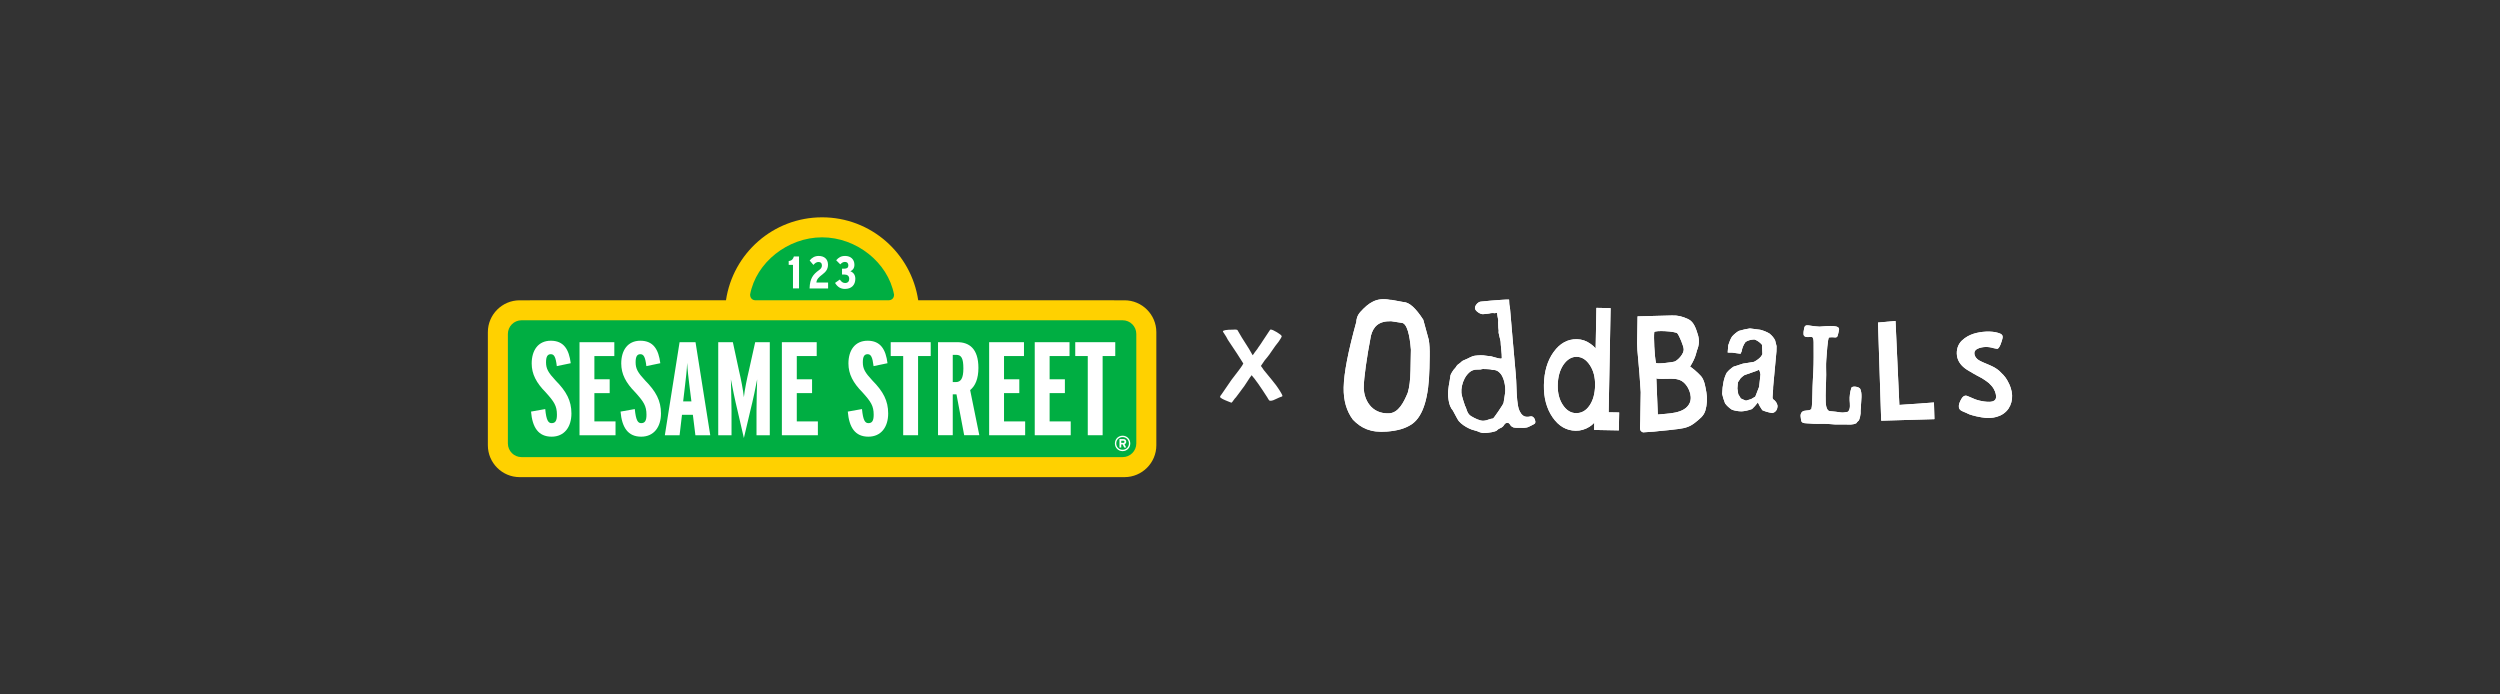 <svg viewBox="0 0 900 250" xmlns="http://www.w3.org/2000/svg" data-sanitized-data-name="Layer 1" data-name="Layer 1" id="Layer_1">
  <rect x="0" y="0" width="900" height="250" fill="#333333" stroke="none"/>
  <defs>
    <style>
      .cls-1 {
        fill: #ffd100;
      }

      .cls-2 {
        fill: #fff;
      }

      .cls-3 {
        fill: #00ae42;
      }
    </style>
  </defs>
  <g>
    <path d="M404.827,108.108l-74.27-.006c-2.507-16.878-17.017-29.867-34.609-29.867-17.584-0-32.097,12.989-34.595,29.867l-74.278.006c-6.309-0-11.445,5.147-11.445,11.46l-0,40.739c-0,6.309,5.136,11.458,11.445,11.458l217.753 0c6.315 0,11.453-5.149,11.453-11.458l0-40.739c0-6.313-5.139-11.46-11.453-11.46Z" class="cls-1"></path>
    <path d="M187.759,115.296h216.389c2.715,0,4.92,2.205,4.92,4.92v39.425c0,2.715-2.205,4.92-4.92,4.92h-216.389c-2.717,0-4.923-2.206-4.923-4.923v-39.419c0-2.717,2.206-4.923,4.923-4.923Z" class="cls-3"></path>
    <path d="M198.585,157.203c-4.788-0-6.936-3.341-7.414-9.03l5.116-.91c.375,4.066,1.104,5.068,2.298,5.068,1.339 0,1.91-.868,1.91-3.015 0-3.207-.998-4.699-4.014-8.044-3.399-3.439-5.074-6.595-5.074-10.426 0-4.691,2.299-8.187,6.888-8.187,4.687 0,6.55,3.17,7.171,8.098l-5.016,1.045c-.385-3.284-.953-4.294-2.155-4.294-1.145-0-1.724.815-1.724,2.908-0,2.352.82,3.738,3.451,6.567,3.866,3.912,5.691,7.262,5.691,11.852-0,4.934-2.581,8.367-7.128,8.367Z" class="cls-2"></path>
    <path d="M208.627,156.684l0-33.496,12.53 0-0,4.989-7.177-0-0,8.366,5.505 0-0,4.974-5.505-0-0,10.189,7.612 0-0,4.979-12.965-0Z" class="cls-2"></path>
    <path d="M230.822,157.203c-4.783-0-6.934-3.341-7.425-9.03l5.126-.91c.399,4.066,1.106,5.068,2.299,5.068,1.342 0,1.909-.868,1.909-3.015 0-3.207-.997-4.699-4.011-8.044-3.407-3.439-5.074-6.595-5.074-10.426 0-4.691,2.294-8.187,6.881-8.187,4.695 0,6.561,3.17,7.184,8.098l-5.021,1.045c-.39-3.284-.956-4.294-2.163-4.294-1.146-0-1.709.815-1.709,2.908-0,2.352.812,3.738,3.439,6.567,3.878,3.912,5.691,7.262,5.691,11.852-0,4.934-2.592,8.367-7.125,8.367Z" class="cls-2"></path>
    <path d="M248.908,144.497l-2.971-0.0.718-6.091c.287-2.39.62-5.16.718-7.793.142,2.633.479,5.354.764,7.748l.77,6.136ZM255.693,156.684l-5.304-33.496-5.738-0-5.308,33.496,5.308 0.0.863-7.368,3.917 0.0.913,7.368,5.349 0Z" class="cls-2"></path>
    <path d="M272.343,156.684l0-8.752c0-4.062.139-7.944.238-11.39-.479,2.64-1.524,7.618-2.39,11.002l-2.393,10.147-2.347-10.147c-.812-3.245-1.856-8.467-2.332-11.002.045,3.166.23,7.471.23,11.39l-0,8.752-4.784-0.0 0-33.496,5.265 0,2.195,10.196c.719,3.03,1.482,6.887,1.773,9.612.283-2.725,1.097-6.633,1.815-9.65l2.254-10.158,5.258 0-0,33.496-4.783-0Z" class="cls-2"></path>
    <path d="M281.473,156.684l0-33.496,12.539 0-0,4.989-7.171-0-0,8.366,5.5 0-0,4.974-5.5-0-0,10.189,7.592 0-0,4.979-12.961-0Z" class="cls-2"></path>
    <path d="M312.617,157.203c-4.784-0-6.937-3.341-7.414-9.03l5.115-.91c.382,4.066,1.108,5.068,2.299,5.068,1.342 0,1.91-.868,1.91-3.015 0-3.207-.995-4.699-4.011-8.044-3.403-3.439-5.08-6.595-5.08-10.426 0-4.691,2.306-8.187,6.906-8.187,4.677 0,6.541,3.17,7.16,8.098l-5.017,1.045c-.393-3.284-.953-4.294-2.143-4.294-1.162-0-1.727.815-1.727,2.908-0,2.352.813,3.738,3.451,6.567,3.865,3.912,5.679,7.262,5.679,11.852-0,4.934-2.575,8.367-7.127,8.367Z" class="cls-2"></path>
    <path d="M330.506,128.176l-0,28.507-5.357-0.0 0-28.507-4.494-0.0 0-4.989,14.4 0-0,4.989-4.548-0Z" class="cls-2"></path>
    <path d="M346.814,132.662c-0,3.548-.91,4.889-2.724,4.889l-1.1-0.0 0-9.808,1.245 0c1.871 0,2.579,1.249,2.579,4.919ZM352.554,156.684l-3.301-16.259c1.872-1.495,2.975-4.124,2.975-7.989 0-6.995-3.395-9.249-7.553-9.249l-6.99-0-0,33.496,5.305 0.0 0-14.731,1.342 0,2.775,14.731,5.446 0Z" class="cls-2"></path>
    <path d="M356.094,156.684l0-33.496,12.538 0-0,4.989-7.185-0-0,8.366,5.504 0-0,4.974-5.504-0-0,10.189,7.609 0-0,4.979-12.963-0Z" class="cls-2"></path>
    <path d="M372.506,156.684l0-33.496,12.526 0-0,4.989-7.171-0-0,8.366,5.497 0-0,4.974-5.497-0-0,10.189,7.599 0-0,4.979-12.954-0Z" class="cls-2"></path>
    <path d="M396.945,128.176l-0,28.507-5.349-0.0 0-28.507-4.506-0.0 0-4.989,14.404 0-0,4.989-4.549-0Z" class="cls-2"></path>
    <path d="M406.407,159.64c-0,1.286-.98,2.269-2.28,2.269-1.289-0-2.277-.983-2.277-2.269 0-1.303.988-2.286,2.277-2.286,1.3 0,2.28.983,2.28,2.286ZM406.896,159.64c0-1.58-1.192-2.789-2.768-2.789-1.569-0-2.768,1.209-2.768,2.789-0,1.563,1.2,2.772,2.768,2.772,1.576 0,2.768-1.209,2.768-2.772ZM405.453,159.019c0-.648-.461-.955-1.041-.955l-1.403-0-0,3.036.639 0.0 0-1.109.524 0.0.537,1.109.721 0-.591-1.194c.332-.13.613-.362.613-.887ZM404.802,159.032c-0.0.26-.158.399-.426.399l-.728-0.0 0-.778.728 0c.252 0.0.426.113.426.379Z" class="cls-2"></path>
    <path d="M321.848,106.019c-2.183-11.537-13.547-20.577-25.901-20.577-12.35-0-23.743,9.04-25.908,20.577-.019,1.721,1.322,2.083,1.829,2.083l48.112 0c.517 0,1.88-.362,1.88-2.009v-.045s-.011-.028-.011-.028Z" class="cls-3"></path>
    <g>
      <path d="M285.774,92.375c-.232.823-.682,1.463-1.781,1.588l-.063.006-0,1.395,1.542 0.0.002,8.471h.067s2.103 0,2.103 0l0-11.509-1.856-0-.014.049Z" class="cls-2"></path>
      <path d="M296.181,98.703c1.096-.825,1.901-1.817,1.897-3.42-.001-2.019-1.364-3.141-3.352-3.141-1.41-.002-2.449.637-3.215,1.599l-.034.043,1.347,1.586.054-.058c.537-.618,1.088-.994,1.773-.994.813.009,1.223.377,1.233,1.247-.002.672-.27,1.115-1.043,1.682-2.168,1.544-3.27,3.03-3.39,6.518l-.002.07h.07s6.594 0,6.594 0l0-2.128-4.213-0c.097-1.136.772-1.879,2.282-3.002Z" class="cls-2"></path>
      <path d="M306.125,97.661c.868-.378,1.468-1.124,1.465-2.35-.003-1.91-1.314-3.17-3.326-3.171-1.539-.002-2.368.576-3.195,1.505l-.042.049,1.466,1.475.048-.049c.589-.586,1.006-.823,1.595-.823.952.009,1.262.539,1.273,1.262-.009.778-.488,1.156-1.407,1.166l-.802-0h-.07s-0,2.111-0,2.111l.853 0c1.029.009,1.729.448,1.738,1.571-.009.889-.504,1.473-1.458,1.478-.738-.004-1.276-.32-1.894-1.196l-.04-.055-1.714,1.218.034.055c.899,1.437,1.998,2.106,3.544,2.106h.013c2.314-.004,3.713-1.399,3.716-3.657.005-1.52-.847-2.362-1.799-2.693Z" class="cls-2"></path>
    </g>
  </g>
  <g>
    <g>
      <path d="M696.393,150.895l-19.163.554-1.149-35.329,6.305-.578,1.384,30.231,12.453-.877.17,5.999Z" class="cls-2"></path>
      <path d="M722.647,136.969c-.363-.663-.831-1.31-1.393-1.926-.522-.573-1.02-1.071-1.483-1.488-2.137-1.929-4.84-2.44-7.32-3.828-1.502-.841-2.593-3.102-.599-4.135,1.64-.844,4.02-.857,5.748-.283.427.144.872.133,1.298.251.898.264,1.885-3.072,2.03-3.91.199-1.206-.639-1.513-1.648-1.827-1.138-.348-2.532-.498-4.145-.441-.111.002-.222.008-.331.014-1.465.079-2.9.325-4.275.744-.772.244-1.511.566-2.205.95-.701.393-1.38.896-2.015,1.489-.702.662-1.222,1.482-1.541,2.439-.315.943-.401,1.986-.249,3.102l.004.03c.281,1.697,1.221,3.172,2.789,4.38.31.257.97.737,3.025,1.896l1.575.881,1.585.84c.3.193.72.469,1.266.827.524.349.923.641,1.184.877.276.247.586.562.923.934.314.347.587.71.802,1.067.399.69.672,1.34.803,1.938.154.708.144,1.118.105,1.338-.051.3-.141.548-.269.739-.222.302-.577.523-1.1.675-.222.064-.496.103-.821.119-.573.033-1.289-.01-2.129-.127-.691-.12-1.181-.211-1.501-.279-.311-.066-.644-.158-.998-.271-.478-.152-.665-.219-.739-.249-.091-.034-.353-.145-1.086-.462l-1.672-.711c-1.082-.434-1.816.369-2.262,1.229-.441.837-.941,1.85-.8,2.824.186,1.262,1.538,1.504,2.505,1.956l1.232.578.045.017c.209.074.541.181,1.009.324.471.142.945.268,1.417.37.453.099,1.061.22,1.843.361,1.084.216,2.149.298,3.161.242.814-.043,1.611-.177,2.376-.392,1.796-.509,3.218-1.488,4.228-2.905l.026-.036c.965-1.462,1.403-3.107,1.31-4.89-.091-1.711-.669-3.486-1.712-5.271Z" class="cls-2"></path>
      <path d="M589.519,113.894s11.363-.286,12.38-.324c2.152-.085,3.827.382,5.826,1.307,2.079.963,2.829,3.451,3.516,5.647.598,1.912.443,3.762-.31,5.557-.249.594-.352,2.504-2.503,5.893,2.265,1.509,4.014,3.536,4.024,3.547,1.209,1.519,1.488,3.819,1.845,5.749.384,2.052.226,4.506-.357,6.479-.587,2.003-1.946,2.911-3.354,4.1-2.108,1.778-3.793,2.24-6.348,2.584-2.368.314-4.753.542-7.132.763-.574.053-1.145.124-1.718.186l-3.912.266c-1.337-.574-1.067-1.107-.979-4.063l.164-10.408-.456-6.657-.745-8.466-.096-2.383.155-9.776ZM595.528,119.591c-.222,1.775.062,8.416.62,11.035.117.545,6.289-.224,6.862-.525,1.325-.698,3.184-2.776,3.127-4.344-.041-1.187-1.566-4.828-2.271-5.728-.616-.793-8.239-1.204-8.338-.439ZM596.287,136.153l.532,13.077c3.282-.425,9.646-.086,11.479-4.16,1.217-2.711-.72-6.65-2.844-7.897-1.591-.928-3.421-.858-5.15-.81-.367.009-4.0.149-4.016-.21Z" class="cls-2"></path>
      <path d="M500.468,107.958l.572.009,4.232.784c2.036.04,4.405,2.159,7.105,6.36l1.99,7.268c.254,1.537.357,3.479.314,5.829l-.081,4.305c-.193,10.423-2.209,17.08-6.038,19.972-2.517,1.829-5.547,2.572-9.216,2.879-5.976.493-9.379-1.284-12.291-4.284-2.306-3.083-3.41-6.922-3.33-11.513l.006-.199c.095-5.051,1.611-12.884,4.55-23.501.027-.746.199-2.18,1.48-3.59,2.973-3.27,5.837-5.324,10.708-4.319ZM490.96,139.103l-.016.802c.174,3.754,2.551,9.176,9.131,8.897,3.354-.144,5.281-3.941,6.711-7.396.601-1.959.934-4.63 1-8.017l.14-7.514c-.415-5.366-1.454-9.629-3.395-9.666l-3.735-.576c-4.573-.087-6.39,1.993-7.259,5.19-1.568,8.08-2.518,15.217-2.576,18.279Z" class="cls-2"></path>
      <path d="M552.719,151.699c.019.231-.02.466-.111.705-.094.243-2.219,1.195-2.428,1.322-.214.125-.677.222-1.386.287-.406.035-.813.037-1.22,0-.404-.033-.811-.033-1.219.004-.302.027-1.299-.058-1.476-.133-.179-.074-.345-.152-.505-.237-.16-.083-.299-.189-.42-.321-.118-.133-.541-.905-.865-1.024-.087-.033-.591-.064-.576-.082-.371.051-.643.201-.817.452-.175.247-.366.507-.572.777-.148.171-.306.308-.476.405-.17.095-.345.181-.525.261-.183.08-.372.171-.568.278-.197.11-.38.26-.561.453-.147.178-.398.32-.765.433-.367.117-.755.211-1.166.295-.413.083-.821.146-1.221.189-.394.046-.712.08-.941.099-.532.05-.97.044-1.304-.015-.335-.056-.638-.143-.909-.25-.269-.11-.552-.231-.849-.353-.299-.125-.675-.24-1.13-.342-.495-.097-1.096-.31-1.804-.639-.71-.33-1.395-.724-2.052-1.183-.661-.461-1.227-.968-1.709-1.524-.479-.556-1.916-3.557-2.113-3.78-.201-.225-.363-.438-.489-.641-.399-.645-.681-1.333-.846-2.068-.163-.739-.281-1.479-.351-2.224-.062-.693-.068-1.36-.018-1.998.049-.64.125-1.276.23-1.899.107-.626.212-1.249.33-1.869.115-.618.209-1.262.29-1.931.046-.47,1.165-2.144,1.388-2.327.402-.325.593-.753.887-1.167.351-.491,1.063-.801,1.494-1.257.437-.467.926-.696,1.517-.911,1.235-.446,2.231-1.269,3.569-1.429,1.281-.15,2.642-.257,3.894.003.598.126,1.228.109,1.83.206.598.097,3.876,1.29,3.899.663.063-1.455-.441-4.787-.425-5.902.004-.364-.855-3.263-.734-3.614.119-.35-.105-1.011-.096-1.425.007-.411-.022-1.276-.059-1.666-.062-.689.133-.631-.016-1.306-.151-.679-.304-1.751-.398-2.419,0,0-.987.245-1.125.137-.136-.099-1.406.002-1.521.102-.193.034-.39.065-.596.092-.202.03-.401.051-.594.068l-1.174.107c-.246.021-.534-.028-.858-.149-.324-.124-.636-.293-.943-.506-.305-.212-.568-.449-.777-.705-.211-.259-.33-.523-.352-.79-.022-.231.03-.481.157-.75.131-.273.294-.522.497-.756.203-.235.431-.43.685-.584.255-.16.505-.25.75-.272.233-.021,3.158-.312,3.568-.349.406-.038,6.325-.511,6.624-.376l.015.16c.02.247.047,1.761.15,1.995.1.233.183,1.15.208,1.396.028.319.42,4.945.477,5.565.142,1.562.273,3.12.396,4.677.124,1.554.993,11.232,1.137,12.807.144,1.601.235,3.191.27,4.767.036,1.581.126,3.171.27,4.768.055.583.14,1.242.261,1.974.12.733.324,1.412.614,2.037.289.625.681,1.141,1.174,1.546.493.4,1.137.566,1.935.494.162-.013.315-.042.464-.08.148-.042.302-.068.461-.08.231-.025.442.019.63.126.188.11.356.256.497.438.143.185.256.39.338.616.082.224.134.435.152.631ZM541.857,139.371c-.056-.657-.178-1.352-.362-2.087-.183-.736-.452-1.414-.8-2.035-.351-.621-.8-1.128-1.348-1.526-.546-.399-1.201-.581-1.968-.547-.16-.002-.359-.056-.591-.162-.232-.105-3.163-.219-3.3-.146-.137.08-.296.125-.472.141-.3.025-.589.036-.868.025-.277-.009-.569-.006-.871.025-.886.08-1.663.42-2.334,1.017-.671.598-1.227,1.314-1.672,2.148-.442.838-.765,1.725-.968,2.666-.197.937-.264,1.792-.196,2.553.032.319.081.636.155.951.074.316.981,3.433,1.141,3.696.156.263.292.569.404.914.113.35.238.699.376,1.055.14.353.327.689.563,1.006.231.319.557.595.972.825.301.171.638.354,1.002.556.368.198.753.379,1.151.538.4.161.796.292,1.19.389.39.099.767.134,1.123.099.569-.052,1.12-.186,1.652-.403.534-.221,1.086-.354,1.652-.405.216-.018,3.717-5.071,3.798-5.646.083-.571.177-1.154.284-1.756.106-.6.197-1.218.275-1.852.076-.628.081-1.311.013-2.038Z" class="cls-2"></path>
      <path d="M573.883,154.772l.049-2.6c-.273.31-.55.581-.829.811-.287.232-.577.443-.875.636-1.603.995-3.273,1.476-5.005,1.443-3.35-.059-6.112-1.675-8.288-4.831-2.174-3.156-3.216-7.041-3.128-11.652.088-4.771,1.248-8.713,3.48-11.827,2.266-3.154,5.071-4.697,8.418-4.634,1.794.034,3.458.616,4.992,1.748.638.449,1.217.969,1.736,1.572l.187-10.056.086-4.552,5.11.095-.702,37.498,3.789.069-.12,6.449-8.9-.167ZM572.338,131.431c-1.287-1.954-2.853-2.951-4.705-2.984-1.822-.035-3.412.902-4.766,2.81-1.332,1.947-2.026,4.418-2.079,7.415-.053,2.84.562,5.216,1.848,7.133,1.287,1.919,2.854,2.894,4.705,2.929,1.967.037,3.586-.859,4.854-2.689,1.301-1.87,1.979-4.304,2.034-7.303.053-2.917-.576-5.353-1.89-7.312Z" class="cls-2"></path>
      <path d="M669.943,145.965c.07-1.923.516-4.25-.257-5.954-.337-.741-2.917-1.269-3.213-.315-.444,1.413-.68,3.068-.589,4.529.065,1.105.343,2.952-.495,3.856-.296.318.337.068-.229.172-.785.14-1.526.332-2.33.239-1.339-.153-2.571-.401-3.922-.471-.435-.021-.768-.199-.988-.537-.226-.335-.381-.74-.482-1.21-.094-.47-.153-.962-.176-1.478-.132-3.286.146-6.549.168-9.835.008-1.814-.109-3.629.035-5.438.139-1.779.515-7.977,1.002-8.041.493-.067.983-.084,1.473-.059.106.003.221.016.339.025.118.016.232.027.336.031.241.013.445-.031.617-.128.172-.095.3-.338.387-.726.053-.29.126-.583.223-.879.094-.298.155-.6.185-.906l.027-.098.004-.098c.004-.08.002-.149,0-.209-.121-1.801-6.116-.813-7.024-.84-1.03-.029-2.062-.193-3.087-.319-.948-.122-2.157-.546-2.405.757-.124.644-.544,2.353-.035,2.908.858.93,3.097-.182,3.153.786.096.193.162.417.194.67.038.254.053.512.053.775.009,3.594.067,7.199-.118,10.79-.091,1.758-.213,3.516-.263,5.28-.052,1.712-.074,4.014-.159,5.728-.041.811-.14,1.896-.272,2.278-.133.386,0,0-.209.156-.876.638-2.387.103-3.165.915-.836.872-.415,2.034-.279,3.103.145,1.164,1.995.919,3.077,1.037,2.117.223,3.462.092,5.225.103,1.281.008,2.554.171,3.829.239,1.243.068,2.483-.02,3.724.002,1.423.024,2.679.212,3.992-.462.15-.351.909-1.009.909-1.009.059-.091.126-.272.208-.538.082-.264.158-.547.233-.855.19-.775.217-1.412.184-2.204-.017-.387.131-.731.119-1.108-.003-.213-.003-.437.004-.665Z" class="cls-2"></path>
      <path d="M623.45,147.471c1.03.389,2.205.595,3.518.62,1.211-.079,2.459-.359,3.75-.838.712-.656,1.416-1.449,2.11-2.381.387.883.923,1.816,1.609,2.803,1.034.455,2.222.801,3.563,1.024,1.213-.275,1.857-1.141,1.915-2.584-.149-.977-.706-1.797-1.671-2.451l-.14-.559.209-3.023.013-.757,1.198-12.836.039-1.864-.521-2.079c-.419-.883-1.094-1.701-2.02-2.457-.965-.589-2.082-1.048-3.354-1.375l-3.721-.475c-1.25.178-2.566.475-3.949.886-.817.458-1.637,1.131-2.46,2.022-.52.828-.98,1.879-1.37,3.15l-.205,2.62,1.666.031,2.97.407.416-.949c.156-1.14.616-2.241,1.375-3.302.852-.557,1.915-.853,3.194-.898,1.034.355,1.948.995,2.736,1.916l.14,3.382-.416.747c-.618.765-1.489,1.436-2.611,2.021l-3.945.633-3.396,1.092c-.888.559-1.708,1.282-2.463,2.175-.524.968-.914,2.083-1.177,3.357-.257,1.205-.417,2.633-.479,4.279.216,1.044.565,2.176,1.046,3.397.589.817,1.396,1.572,2.43,2.265ZM625.649,137.626l.987-1.493c.379-.364.819-.724,1.33-1.083l3.555-1.247c.577-.158,1.151-.397,1.728-.72.262.507.435,1.081.522,1.719l-.484,4.431-1.378,3.556-1.478.881-1.879.568c-.6-.213-1.218-.476-1.852-.792l-.93-1.528-.312-2.076.191-2.215Z" class="cls-2"></path>
    </g>
    <g>
      <path d="M696.393,150.895l-19.163.554-1.149-35.329,6.305-.578,1.384,30.231,12.453-.877.17,5.999Z" class="cls-2"></path>
      <path d="M722.647,136.969c-.363-.663-.831-1.31-1.393-1.926-.522-.573-1.02-1.071-1.483-1.488-2.137-1.929-4.84-2.44-7.32-3.828-1.502-.841-2.593-3.102-.599-4.135,1.64-.844,4.02-.857,5.748-.283.427.144.872.133,1.298.251.898.264,1.885-3.072,2.03-3.91.199-1.206-.639-1.513-1.648-1.827-1.138-.348-2.532-.498-4.145-.441-.111.002-.222.008-.331.014-1.465.079-2.9.325-4.275.744-.772.244-1.511.566-2.205.95-.701.393-1.38.896-2.015,1.489-.702.662-1.222,1.482-1.541,2.439-.315.943-.401,1.986-.249,3.102l.004.03c.281,1.697,1.221,3.172,2.789,4.38.31.257.97.737,3.025,1.896l1.575.881,1.585.84c.3.193.72.469,1.266.827.524.349.923.641,1.184.877.276.247.586.562.923.934.314.347.587.71.802,1.067.399.69.672,1.34.803,1.938.154.708.144,1.118.105,1.338-.051.3-.141.548-.269.739-.222.302-.577.523-1.1.675-.222.064-.496.103-.821.119-.573.033-1.289-.01-2.129-.127-.691-.12-1.181-.211-1.501-.279-.311-.066-.644-.158-.998-.271-.478-.152-.665-.219-.739-.249-.091-.034-.353-.145-1.086-.462l-1.672-.711c-1.082-.434-1.816.369-2.262,1.229-.441.837-.941,1.85-.8,2.824.186,1.262,1.538,1.504,2.505,1.956l1.232.578.045.017c.209.074.541.181,1.009.324.471.142.945.268,1.417.37.453.099,1.061.22,1.843.361,1.084.216,2.149.298,3.161.242.814-.043,1.611-.177,2.376-.392,1.796-.509,3.218-1.488,4.228-2.905l.026-.036c.965-1.462,1.403-3.107,1.31-4.89-.091-1.711-.669-3.486-1.712-5.271Z" class="cls-2"></path>
      <path d="M589.519,113.894s11.363-.286,12.38-.324c2.152-.085,3.827.382,5.826,1.307,2.079.963,2.829,3.451,3.516,5.647.598,1.912.443,3.762-.31,5.557-.249.594-.352,2.504-2.503,5.893,2.265,1.509,4.014,3.536,4.024,3.547,1.209,1.519,1.488,3.819,1.845,5.749.384,2.052.226,4.506-.357,6.479-.587,2.003-1.946,2.911-3.354,4.1-2.108,1.778-3.793,2.24-6.348,2.584-2.368.314-4.753.542-7.132.763-.574.053-1.145.124-1.718.186l-3.912.266c-1.337-.574-1.067-1.107-.979-4.063l.164-10.408-.456-6.657-.745-8.466-.096-2.383.155-9.776ZM595.528,119.591c-.222,1.775.062,8.416.62,11.035.117.545,6.289-.224,6.862-.525,1.325-.698,3.184-2.776,3.127-4.344-.041-1.187-1.566-4.828-2.271-5.728-.616-.793-8.239-1.204-8.338-.439ZM596.287,136.153l.532,13.077c3.282-.425,9.646-.086,11.479-4.16,1.217-2.711-.72-6.65-2.844-7.897-1.591-.928-3.421-.858-5.15-.81-.367.009-4.0.149-4.016-.21Z" class="cls-2"></path>
      <path d="M500.468,107.958l.572.009,4.232.784c2.036.04,4.405,2.159,7.105,6.36l1.99,7.268c.254,1.537.357,3.479.314,5.829l-.081,4.305c-.193,10.423-2.209,17.08-6.038,19.972-2.517,1.829-5.547,2.572-9.216,2.879-5.976.493-9.379-1.284-12.291-4.284-2.306-3.083-3.41-6.922-3.33-11.513l.006-.199c.095-5.051,1.611-12.884,4.55-23.501.027-.746.199-2.18,1.48-3.59,2.973-3.27,5.837-5.324,10.708-4.319ZM490.96,139.103l-.016.802c.174,3.754,2.551,9.176,9.131,8.897,3.354-.144,5.281-3.941,6.711-7.396.601-1.959.934-4.63 1-8.017l.14-7.514c-.415-5.366-1.454-9.629-3.395-9.666l-3.735-.576c-4.573-.087-6.39,1.993-7.259,5.19-1.568,8.08-2.518,15.217-2.576,18.279Z" class="cls-2"></path>
      <path d="M552.719,151.699c.019.231-.02.466-.111.705-.094.243-2.219,1.195-2.428,1.322-.214.125-.677.222-1.386.287-.406.035-.813.037-1.22,0-.404-.033-.811-.033-1.219.004-.302.027-1.299-.058-1.476-.133-.179-.074-.345-.152-.505-.237-.16-.083-.299-.189-.42-.321-.118-.133-.541-.905-.865-1.024-.087-.033-.591-.064-.576-.082-.371.051-.643.201-.817.452-.175.247-.366.507-.572.777-.148.171-.306.308-.476.405-.17.095-.345.181-.525.261-.183.08-.372.171-.568.278-.197.11-.38.26-.561.453-.147.178-.398.32-.765.433-.367.117-.755.211-1.166.295-.413.083-.821.146-1.221.189-.394.046-.712.08-.941.099-.532.05-.97.044-1.304-.015-.335-.056-.638-.143-.909-.25-.269-.11-.552-.231-.849-.353-.299-.125-.675-.24-1.13-.342-.495-.097-1.096-.31-1.804-.639-.71-.33-1.395-.724-2.052-1.183-.661-.461-1.227-.968-1.709-1.524-.479-.556-1.916-3.557-2.113-3.78-.201-.225-.363-.438-.489-.641-.399-.645-.681-1.333-.846-2.068-.163-.739-.281-1.479-.351-2.224-.062-.693-.068-1.36-.018-1.998.049-.64.125-1.276.23-1.899.107-.626.212-1.249.33-1.869.115-.618.209-1.262.29-1.931.046-.47,1.165-2.144,1.388-2.327.402-.325.593-.753.887-1.167.351-.491,1.063-.801,1.494-1.257.437-.467.926-.696,1.517-.911,1.235-.446,2.231-1.269,3.569-1.429,1.281-.15,2.642-.257,3.894.003.598.126,1.228.109,1.83.206.598.097,3.876,1.29,3.899.663.063-1.455-.441-4.787-.425-5.902.004-.364-.855-3.263-.734-3.614.119-.35-.105-1.011-.096-1.425.007-.411-.022-1.276-.059-1.666-.062-.689.133-.631-.016-1.306-.151-.679-.304-1.751-.398-2.419,0,0-.987.245-1.125.137-.136-.099-1.406.002-1.521.102-.193.034-.39.065-.596.092-.202.03-.401.051-.594.068l-1.174.107c-.246.021-.534-.028-.858-.149-.324-.124-.636-.293-.943-.506-.305-.212-.568-.449-.777-.705-.211-.259-.33-.523-.352-.79-.022-.231.03-.481.157-.75.131-.273.294-.522.497-.756.203-.235.431-.43.685-.584.255-.16.505-.25.75-.272.233-.021,3.158-.312,3.568-.349.406-.038,6.325-.511,6.624-.376l.015.16c.02.247.047,1.761.15,1.995.1.233.183,1.15.208,1.396.028.319.42,4.945.477,5.565.142,1.562.273,3.12.396,4.677.124,1.554.993,11.232,1.137,12.807.144,1.601.235,3.191.27,4.767.036,1.581.126,3.171.27,4.768.055.583.14,1.242.261,1.974.12.733.324,1.412.614,2.037.289.625.681,1.141,1.174,1.546.493.4,1.137.566,1.935.494.162-.013.315-.042.464-.08.148-.042.302-.068.461-.08.231-.025.442.019.63.126.188.11.356.256.497.438.143.185.256.39.338.616.082.224.134.435.152.631ZM541.857,139.371c-.056-.657-.178-1.352-.362-2.087-.183-.736-.452-1.414-.8-2.035-.351-.621-.8-1.128-1.348-1.526-.546-.399-1.201-.581-1.968-.547-.16-.002-.359-.056-.591-.162-.232-.105-3.163-.219-3.3-.146-.137.08-.296.125-.472.141-.3.025-.589.036-.868.025-.277-.009-.569-.006-.871.025-.886.08-1.663.42-2.334,1.017-.671.598-1.227,1.314-1.672,2.148-.442.838-.765,1.725-.968,2.666-.197.937-.264,1.792-.196,2.553.032.319.081.636.155.951.074.316.981,3.433,1.141,3.696.156.263.292.569.404.914.113.35.238.699.376,1.055.14.353.327.689.563,1.006.231.319.557.595.972.825.301.171.638.354,1.002.556.368.198.753.379,1.151.538.4.161.796.292,1.19.389.39.099.767.134,1.123.099.569-.052,1.12-.186,1.652-.403.534-.221,1.086-.354,1.652-.405.216-.018,3.717-5.071,3.798-5.646.083-.571.177-1.154.284-1.756.106-.6.197-1.218.275-1.852.076-.628.081-1.311.013-2.038Z" class="cls-2"></path>
      <path d="M573.883,154.772l.049-2.6c-.273.31-.55.581-.829.811-.287.232-.577.443-.875.636-1.603.995-3.273,1.476-5.005,1.443-3.35-.059-6.112-1.675-8.288-4.831-2.174-3.156-3.216-7.041-3.128-11.652.088-4.771,1.248-8.713,3.48-11.827,2.266-3.154,5.071-4.697,8.418-4.634,1.794.034,3.458.616,4.992,1.748.638.449,1.217.969,1.736,1.572l.187-10.056.086-4.552,5.11.095-.702,37.498,3.789.069-.12,6.449-8.9-.167ZM572.338,131.431c-1.287-1.954-2.853-2.951-4.705-2.984-1.822-.035-3.412.902-4.766,2.81-1.332,1.947-2.026,4.418-2.079,7.415-.053,2.84.562,5.216,1.848,7.133,1.287,1.919,2.854,2.894,4.705,2.929,1.967.037,3.586-.859,4.854-2.689,1.301-1.87,1.979-4.304,2.034-7.303.053-2.917-.576-5.353-1.89-7.312Z" class="cls-2"></path>
      <path d="M669.943,145.965c.07-1.923.516-4.25-.257-5.954-.337-.741-2.917-1.269-3.213-.315-.444,1.413-.68,3.068-.589,4.529.065,1.105.343,2.952-.495,3.856-.296.318.337.068-.229.172-.785.14-1.526.332-2.33.239-1.339-.153-2.571-.401-3.922-.471-.435-.021-.768-.199-.988-.537-.226-.335-.381-.74-.482-1.21-.094-.47-.153-.962-.176-1.478-.132-3.286.146-6.549.168-9.835.008-1.814-.109-3.629.035-5.438.139-1.779.515-7.977,1.002-8.041.493-.067.983-.084,1.473-.059.106.003.221.016.339.025.118.016.232.027.336.031.241.013.445-.031.617-.128.172-.095.3-.338.387-.726.053-.29.126-.583.223-.879.094-.298.155-.6.185-.906l.027-.098.004-.098c.004-.08.002-.149,0-.209-.121-1.801-6.116-.813-7.024-.84-1.03-.029-2.062-.193-3.087-.319-.948-.122-2.157-.546-2.405.757-.124.644-.544,2.353-.035,2.908.858.93,3.097-.182,3.153.786.096.193.162.417.194.67.038.254.053.512.053.775.009,3.594.067,7.199-.118,10.79-.091,1.758-.213,3.516-.263,5.28-.052,1.712-.074,4.014-.159,5.728-.041.811-.14,1.896-.272,2.278-.133.386,0,0-.209.156-.876.638-2.387.103-3.165.915-.836.872-.415,2.034-.279,3.103.145,1.164,1.995.919,3.077,1.037,2.117.223,3.462.092,5.225.103,1.281.008,2.554.171,3.829.239,1.243.068,2.483-.02,3.724.002,1.423.024,2.679.212,3.992-.462.15-.351.909-1.009.909-1.009.059-.091.126-.272.208-.538.082-.264.158-.547.233-.855.19-.775.217-1.412.184-2.204-.017-.387.131-.731.119-1.108-.003-.213-.003-.437.004-.665Z" class="cls-2"></path>
      <path d="M623.45,147.471c1.03.389,2.205.595,3.518.62,1.211-.079,2.459-.359,3.75-.838.712-.656,1.416-1.449,2.11-2.381.387.883.923,1.816,1.609,2.803,1.034.455,2.222.801,3.563,1.024,1.213-.275,1.857-1.141,1.915-2.584-.149-.977-.706-1.797-1.671-2.451l-.14-.559.209-3.023.013-.757,1.198-12.836.039-1.864-.521-2.079c-.419-.883-1.094-1.701-2.02-2.457-.965-.589-2.082-1.048-3.354-1.375l-3.721-.475c-1.25.178-2.566.475-3.949.886-.817.458-1.637,1.131-2.46,2.022-.52.828-.98,1.879-1.37,3.15l-.205,2.62,1.666.031,2.97.407.416-.949c.156-1.14.616-2.241,1.375-3.302.852-.557,1.915-.853,3.194-.898,1.034.355,1.948.995,2.736,1.916l.14,3.382-.416.747c-.618.765-1.489,1.436-2.611,2.021l-3.945.633-3.396,1.092c-.888.559-1.708,1.282-2.463,2.175-.524.968-.914,2.083-1.177,3.357-.257,1.205-.417,2.633-.479,4.279.216,1.044.565,2.176,1.046,3.397.589.817,1.396,1.572,2.43,2.265ZM625.649,137.626l.987-1.493c.379-.364.819-.724,1.33-1.083l3.555-1.247c.577-.158,1.151-.397,1.728-.72.262.507.435,1.081.522,1.719l-.484,4.431-1.378,3.556-1.478.881-1.879.568c-.6-.213-1.218-.476-1.852-.792l-.93-1.528-.312-2.076.191-2.215Z" class="cls-2"></path>
    </g>
  </g>
  <path d="M447.113,121.599c2.057,3.179,3.339,5.276,3.847,6.291l.401-.521c.24-.401.527-.801.862-1.202.334-.401.567-.734.701-1.002.481-.641,1.062-1.496,1.743-2.565.681-1.068,1.195-1.843,1.543-2.324.053-.08.207-.314.461-.701.254-.387.447-.674.581-.862.053-.053.12-.08.2-.08.427,0,1.182.327,2.264.982,1.082.655,1.649,1.129,1.703,1.423h.04c-.027,0-.04.014-.04.04,0,.107-.134.388-.401.841-.267.455-.495.801-.681,1.042-.695.828-1.657,2.151-2.885,3.967-.24.401-.628.929-1.162,1.583-.535.655-.868,1.062-1.002,1.222-.16.187-.388.521-.681,1.002-.294.481-.521.815-.681,1.002.106.107.287.354.541.741.254.388.421.635.501.741,2.404,2.912,3.873,4.728,4.408,5.45.026.027.187.254.481.681.294.428.541.795.741,1.102.2.307.414.661.641,1.062.227.401.367.708.421.922l.04.04c0,.054-.02.107-.06.16-.04.054-.114.1-.22.14-.107.04-.2.074-.28.1-.08.027-.187.067-.321.12-.134.054-.24.094-.321.12-.16.054-.448.187-.862.401-.415.214-.815.394-1.202.541-.388.147-.728.22-1.022.22-.16,0-.281-.013-.361-.04-.107-.053-.26-.234-.461-.541-.2-.307-.328-.527-.381-.661-2.458-3.847-4.314-6.478-5.57-7.894v-.04l-.04-.04c-.374.455-.935,1.276-1.683,2.464-.748,1.189-1.349,2.05-1.803,2.585-.16.187-.475.615-.942,1.282-.468.668-.888,1.229-1.262,1.683-.187.16-.394.401-.621.721-.227.321-.428.595-.601.821-.174.227-.3.341-.381.341h-.04c-.054-.027-.461-.187-1.222-.481-.761-.294-1.423-.587-1.984-.882-.561-.294-.841-.547-.841-.761,0-.16.2-.481.601-.962.881-1.228,2.043-2.925,3.486-5.089.321-.454.754-1.022,1.302-1.703.547-.681.982-1.248,1.302-1.703.187-.267.407-.567.661-.902.254-.334.454-.621.601-.862.146-.24.287-.494.421-.761-1.256-2.057-2.979-4.701-5.169-7.934-.187-.214-.521-.788-1.002-1.723l-1.162-1.803v-.08c0-.427,1.228-.641,3.686-.641.053,0,.153-.006.301-.02.146-.013.26-.02.341-.02.401,0,.694.054.882.16.962,1.576,1.509,2.511,1.643,2.805Z" class="cls-2"></path>
</svg>